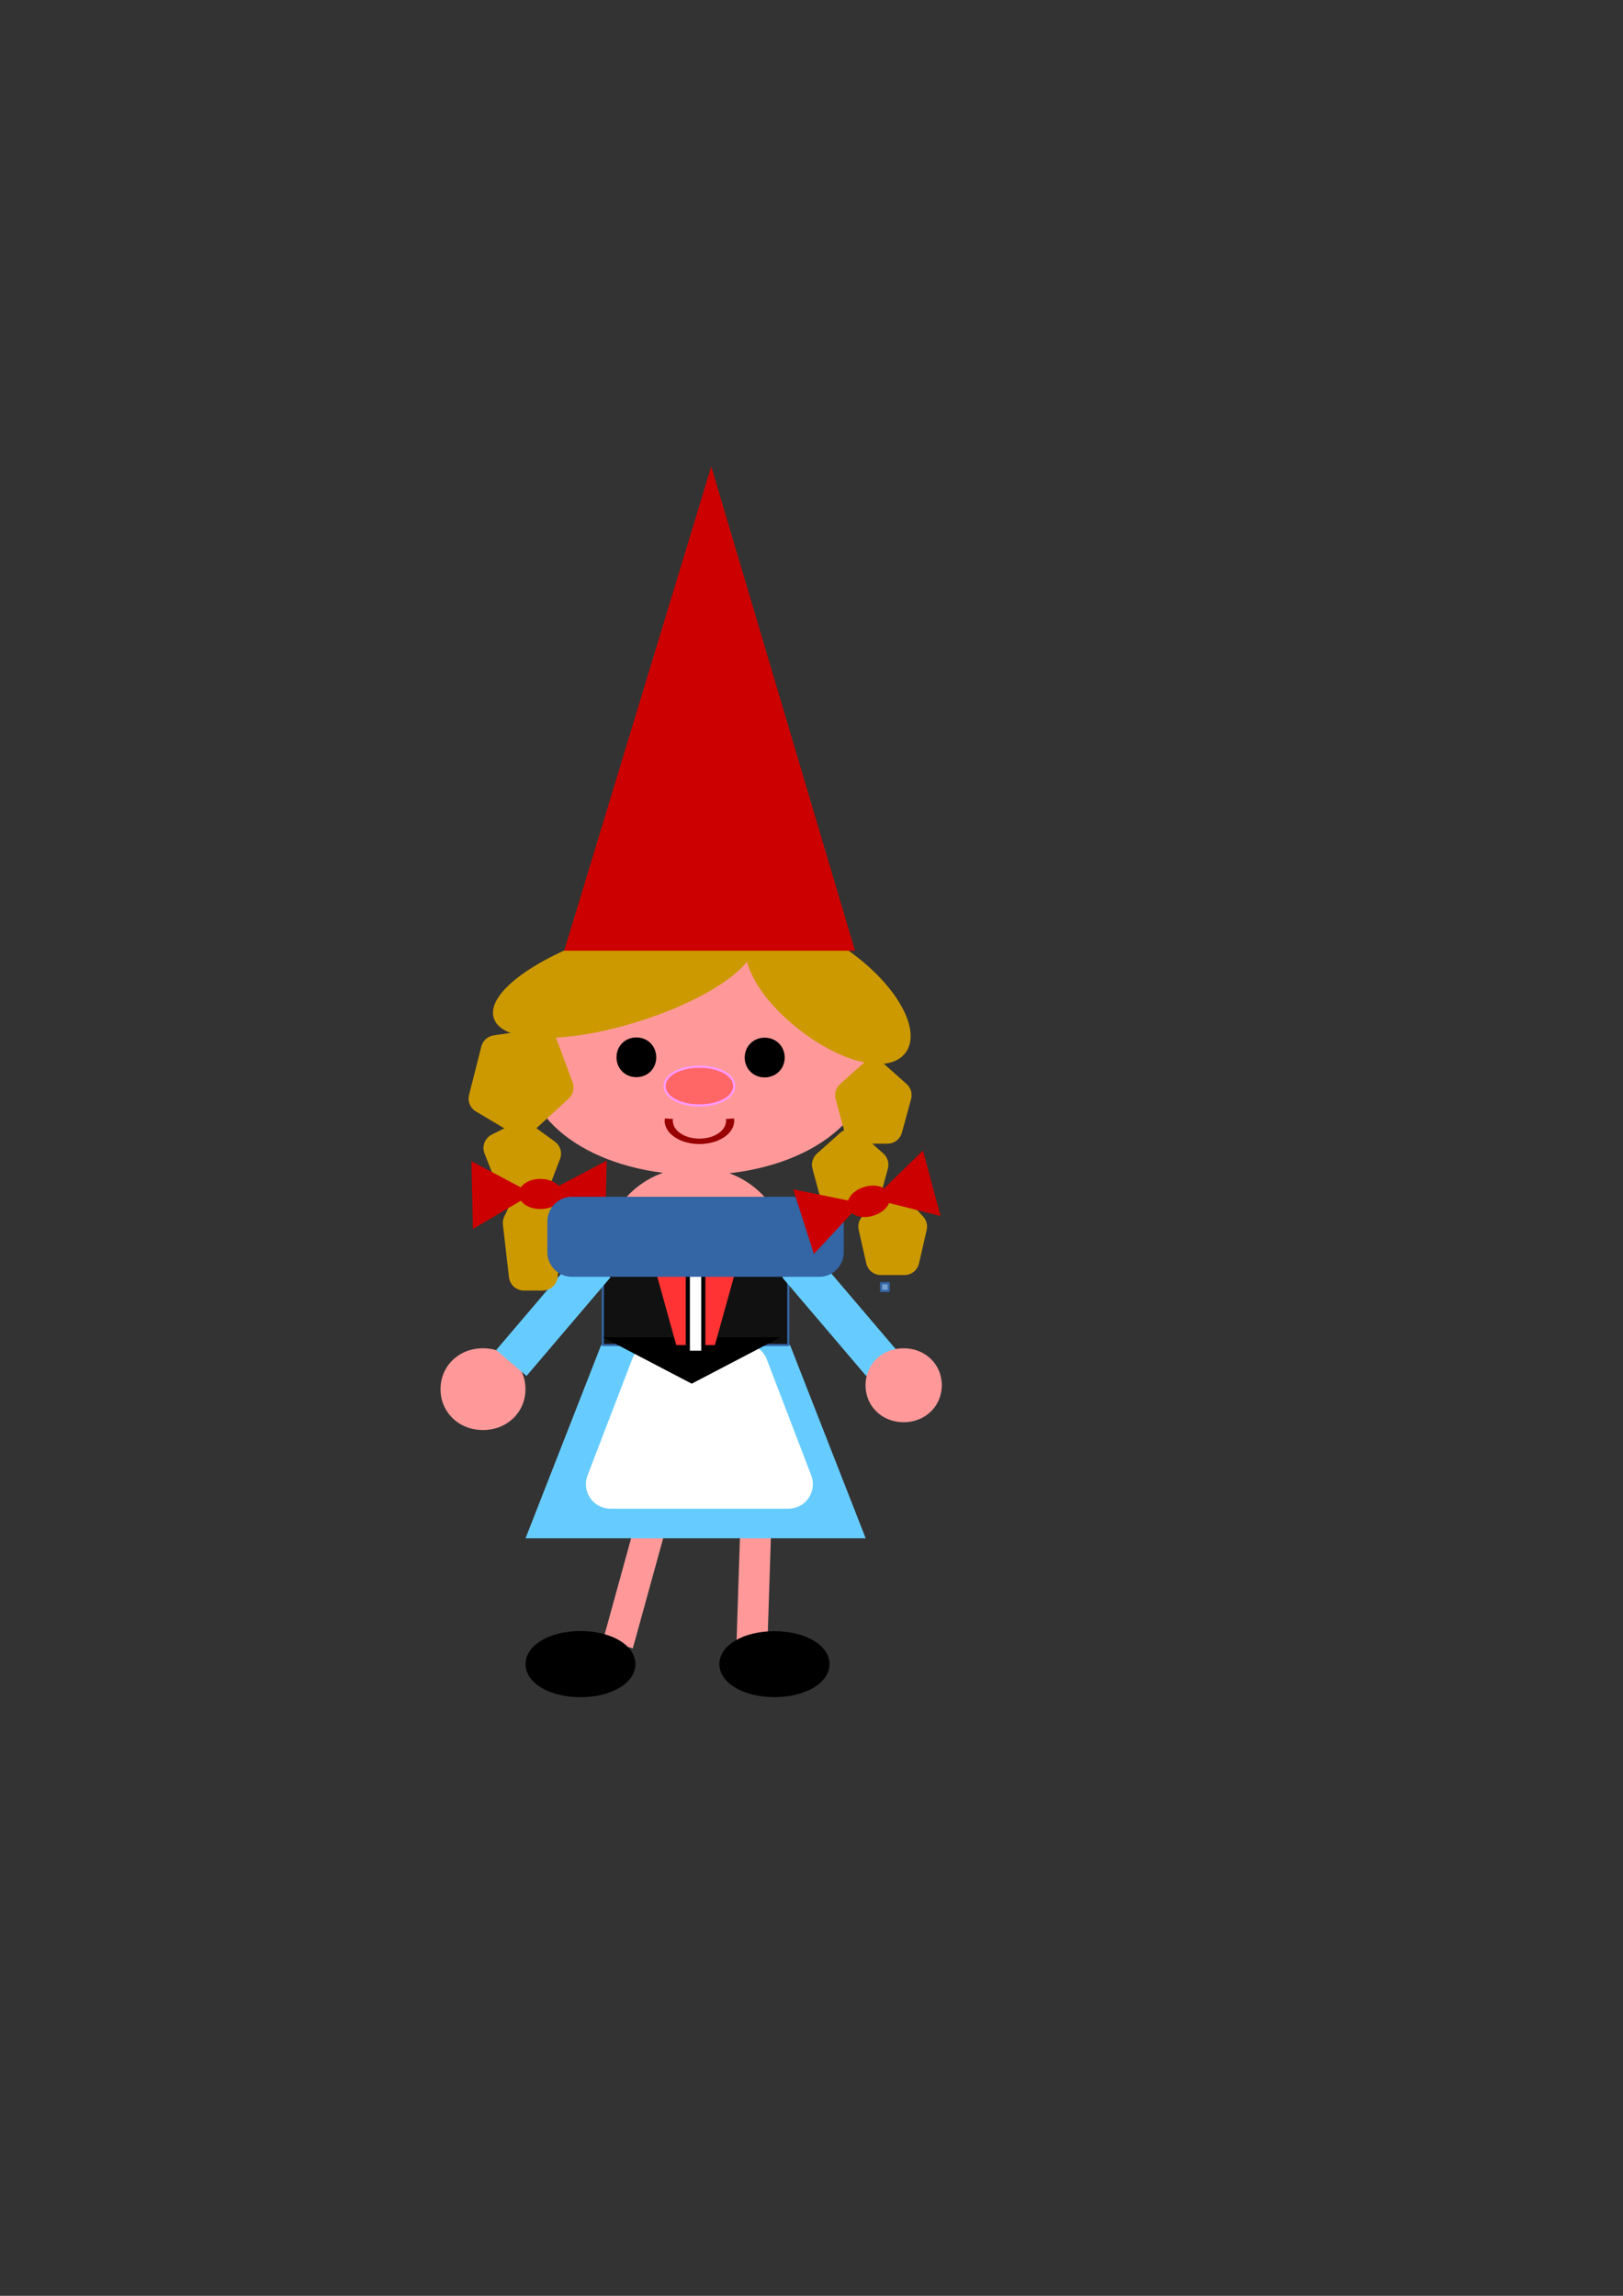 <?xml version="1.0" encoding="UTF-8"?>
<!DOCTYPE svg PUBLIC "-//W3C//DTD SVG 1.1//EN" "http://www.w3.org/Graphics/SVG/1.1/DTD/svg11.dtd">
<svg version="1.2" width="210mm" height="297mm" viewBox="0 0 21000 29700" preserveAspectRatio="xMidYMid" fill-rule="evenodd" stroke-width="28.222" stroke-linejoin="round" xmlns="http://www.w3.org/2000/svg" xmlns:ooo="http://xml.openoffice.org/svg/export" xmlns:xlink="http://www.w3.org/1999/xlink" xmlns:presentation="http://sun.com/xmlns/staroffice/presentation" xmlns:smil="http://www.w3.org/2001/SMIL20/" xmlns:anim="urn:oasis:names:tc:opendocument:xmlns:animation:1.0" xml:space="preserve">
 <rect x="0" y="0" width="21000" height="29700" fill="#333333" stroke="none"/>
 <defs class="ClipPathGroup">
  <clipPath id="presentation_clip_path" clipPathUnits="userSpaceOnUse">
   <rect x="0" y="0" width="21000" height="29700"/>
  </clipPath>
  <clipPath id="presentation_clip_path_shrink" clipPathUnits="userSpaceOnUse">
   <rect x="21" y="29" width="20958" height="29641"/>
  </clipPath>
 </defs>
 <defs class="TextShapeIndex">
  <g ooo:slide="id1" ooo:id-list="id3 id4 id5 id6 id7 id8 id9 id10 id11 id12 id13 id14 id15 id16 id17 id18 id19 id20 id21 id22 id23 id24 id25 id26 id27 id28 id29 id30 id31 id32 id33 id34 id35 id36 id37 id38 id39"/>
 </defs>
 <defs class="EmbeddedBulletChars">
  <g id="bullet-char-template(57356)" transform="scale(0,-0)">
   <path d="M 580,1141 L 1163,571 580,0 -4,571 580,1141 Z"/>
  </g>
  <g id="bullet-char-template(57354)" transform="scale(0,-0)">
   <path d="M 8,1128 L 1137,1128 1137,0 8,0 8,1128 Z"/>
  </g>
  <g id="bullet-char-template(10146)" transform="scale(0,-0)">
   <path d="M 174,0 L 602,739 174,1481 1456,739 174,0 Z M 1358,739 L 309,1346 659,739 1358,739 Z"/>
  </g>
  <g id="bullet-char-template(10132)" transform="scale(0,-0)">
   <path d="M 2015,739 L 1276,0 717,0 1260,543 174,543 174,936 1260,936 717,1481 1274,1481 2015,739 Z"/>
  </g>
  <g id="bullet-char-template(10007)" transform="scale(0,-0)">
   <path d="M 0,-2 C -7,14 -16,27 -25,37 L 356,567 C 262,823 215,952 215,954 215,979 228,992 255,992 264,992 276,990 289,987 310,991 331,999 354,1012 L 381,999 492,748 772,1049 836,1024 860,1049 C 881,1039 901,1025 922,1006 886,937 835,863 770,784 769,783 710,716 594,584 L 774,223 C 774,196 753,168 711,139 L 727,119 C 717,90 699,76 672,76 641,76 570,178 457,381 L 164,-76 C 142,-110 111,-127 72,-127 30,-127 9,-110 8,-76 1,-67 -2,-52 -2,-32 -2,-23 -1,-13 0,-2 Z"/>
  </g>
  <g id="bullet-char-template(10004)" transform="scale(0,-0)">
   <path d="M 285,-33 C 182,-33 111,30 74,156 52,228 41,333 41,471 41,549 55,616 82,672 116,743 169,778 240,778 293,778 328,747 346,684 L 369,508 C 377,444 397,411 428,410 L 1163,1116 C 1174,1127 1196,1133 1229,1133 1271,1133 1292,1118 1292,1087 L 1292,965 C 1292,929 1282,901 1262,881 L 442,47 C 390,-6 338,-33 285,-33 Z"/>
  </g>
  <g id="bullet-char-template(9679)" transform="scale(0,-0)">
   <path d="M 813,0 C 632,0 489,54 383,161 276,268 223,411 223,592 223,773 276,916 383,1023 489,1130 632,1184 813,1184 992,1184 1136,1130 1245,1023 1353,916 1407,772 1407,592 1407,412 1353,268 1245,161 1136,54 992,0 813,0 Z"/>
  </g>
  <g id="bullet-char-template(8226)" transform="scale(0,-0)">
   <path d="M 346,457 C 273,457 209,483 155,535 101,586 74,649 74,723 74,796 101,859 155,911 209,963 273,989 346,989 419,989 480,963 531,910 582,859 608,796 608,723 608,648 583,586 532,535 482,483 420,457 346,457 Z"/>
  </g>
  <g id="bullet-char-template(8211)" transform="scale(0,-0)">
   <path d="M -4,459 L 1135,459 1135,606 -4,606 -4,459 Z"/>
  </g>
  <g id="bullet-char-template(61548)" transform="scale(0,-0)">
   <path d="M 173,740 C 173,903 231,1043 346,1159 462,1274 601,1332 765,1332 928,1332 1067,1274 1183,1159 1299,1043 1357,903 1357,740 1357,577 1299,437 1183,322 1067,206 928,148 765,148 601,148 462,206 346,322 231,437 173,577 173,740 Z"/>
  </g>
 </defs>
 <defs class="TextEmbeddedBitmaps"/>
 <g>
  <g id="id2" class="Master_Slide">
   <g id="bg-id2" class="Background"/>
   <g id="bo-id2" class="BackgroundObjects"/>
  </g>
 </g>
 <g class="SlideGroup">
  <g>
   <g id="container-id1">
    <g id="id1" class="Slide" clip-path="url(#presentation_clip_path)">
     <g class="Page">
      <g class="Group">
       <g class="com.sun.star.drawing.CustomShape">
        <g id="id3">
         <rect class="BoundingBox" stroke="none" fill="none" x="6166" y="14506" width="1129" height="899"/>
         <path fill="rgb(204,153,0)" stroke="none" d="M 6450,14851 L 6574,15167 6955,15210 7065,14925 6754,14700 6450,14851 6450,14851 Z M 6360,15084 L 6360,15084 Z M 7100,14834 L 7100,14834 Z"/>
         <path fill="none" stroke="rgb(204,153,0)" stroke-width="388" stroke-linejoin="round" d="M 6450,14851 L 6574,15167 6955,15210 7065,14925 6754,14700 6450,14851 6450,14851 Z"/>
        </g>
       </g>
       <g class="com.sun.star.drawing.CustomShape">
        <g id="id4">
         <rect class="BoundingBox" stroke="none" fill="none" x="7802" y="19000" width="999" height="2325"/>
         <path fill="rgb(255,153,153)" stroke="none" d="M 7996,21270 L 7803,21217 8414,19000 8800,19106 8188,21324 7996,21270 Z"/>
        </g>
       </g>
       <g class="com.sun.star.drawing.CustomShape">
        <g id="id5">
         <rect class="BoundingBox" stroke="none" fill="none" x="9524" y="19100" width="477" height="2313"/>
         <path fill="rgb(255,153,153)" stroke="none" d="M 9725,21405 L 9525,21399 9600,19100 10000,19113 9925,21412 9725,21405 Z"/>
        </g>
       </g>
       <g class="com.sun.star.drawing.CustomShape">
        <g id="id6">
         <rect class="BoundingBox" stroke="none" fill="none" x="7800" y="15100" width="2402" height="2402"/>
         <path fill="rgb(255,153,153)" stroke="none" d="M 9000,15100 C 9680,15100 10200,15620 10200,16300 10200,16980 9680,17500 9000,17500 8320,17500 7800,16980 7800,16300 7800,15620 8320,15100 9000,15100 Z M 7800,15100 L 7800,15100 Z M 10201,17501 L 10201,17501 Z"/>
        </g>
       </g>
       <g class="com.sun.star.drawing.CustomShape">
        <g id="id7">
         <rect class="BoundingBox" stroke="none" fill="none" x="6799" y="12300" width="4467" height="2902"/>
         <path fill="rgb(255,153,153)" stroke="none" d="M 9031,12300 C 10297,12300 11264,12928 11264,13750 11264,14572 10297,15200 9031,15200 7765,15200 6799,14572 6799,13750 6799,12928 7765,12300 9031,12300 Z M 6799,12300 L 6799,12300 Z M 11265,15201 L 11265,15201 Z"/>
        </g>
       </g>
       <g class="com.sun.star.drawing.CustomShape">
        <g id="id8">
         <rect class="BoundingBox" stroke="none" fill="none" x="11399" y="16599" width="103" height="103"/>
         <path fill="rgb(114,159,207)" stroke="none" d="M 11450,16700 L 11400,16700 11400,16600 11500,16600 11500,16700 11450,16700 Z"/>
         <path fill="none" stroke="rgb(52,101,164)" d="M 11450,16700 L 11400,16700 11400,16600 11500,16600 11500,16700 11450,16700 Z"/>
        </g>
       </g>
       <g class="com.sun.star.drawing.CustomShape">
        <g id="id9">
         <rect class="BoundingBox" stroke="none" fill="none" x="6799" y="17399" width="4403" height="2502"/>
         <path fill="rgb(102,204,255)" stroke="none" d="M 6800,19900 L 11201,19900 10222,17399 7779,17399 6800,19900 Z M 6800,19900 L 6800,19900 Z M 11201,17399 L 11201,17399 Z"/>
        </g>
       </g>
       <g class="com.sun.star.drawing.CustomShape">
        <g id="id10">
         <rect class="BoundingBox" stroke="none" fill="none" x="7799" y="16499" width="2403" height="903"/>
         <path fill="rgb(17,17,17)" stroke="none" d="M 9000,17400 L 7800,17400 7800,16500 10200,16500 10200,17400 9000,17400 Z"/>
         <path fill="none" stroke="rgb(52,101,164)" d="M 9000,17400 L 7800,17400 7800,16500 10200,16500 10200,17400 9000,17400 Z"/>
        </g>
       </g>
       <g class="com.sun.star.drawing.CustomShape">
        <g id="id11">
         <rect class="BoundingBox" stroke="none" fill="none" x="10121" y="16190" width="1481" height="1611"/>
         <path fill="rgb(102,204,255)" stroke="none" d="M 10664,17162 L 10121,16525 10514,16190 11600,17465 11207,17800 10664,17162 Z"/>
        </g>
       </g>
       <g class="com.sun.star.drawing.CustomShape">
        <g id="id12">
         <rect class="BoundingBox" stroke="none" fill="none" x="7976" y="13421" width="517" height="516"/>
         <path fill="rgb(0,0,0)" stroke="none" d="M 8234,13421 C 8380,13421 8491,13532 8491,13678 8491,13824 8380,13935 8234,13935 8088,13935 7977,13824 7977,13678 7977,13532 8088,13421 8234,13421 Z M 7977,13421 L 7977,13421 Z M 8492,13936 L 8492,13936 Z"/>
        </g>
       </g>
       <g class="com.sun.star.drawing.CustomShape">
        <g id="id13">
         <rect class="BoundingBox" stroke="none" fill="none" x="9636" y="13423" width="519" height="517"/>
         <path fill="rgb(0,0,0)" stroke="none" d="M 9894,13424 C 10040,13424 10153,13535 10153,13681 10153,13827 10040,13938 9894,13938 9748,13938 9636,13827 9636,13681 9636,13535 9748,13424 9894,13424 Z M 9636,13424 L 9636,13424 Z M 10154,13939 L 10154,13939 Z"/>
        </g>
       </g>
       <g class="com.sun.star.drawing.CustomShape">
        <g id="id14">
         <rect class="BoundingBox" stroke="none" fill="none" x="5700" y="17442" width="1101" height="1061"/>
         <path fill="rgb(255,153,153)" stroke="none" d="M 6249,17442 C 6560,17442 6799,17671 6799,17971 6799,18271 6560,18500 6249,18500 5938,18500 5700,18271 5700,17971 5700,17671 5938,17442 6249,17442 Z M 5700,17442 L 5700,17442 Z M 6800,18501 L 6800,18501 Z"/>
        </g>
       </g>
       <g class="com.sun.star.drawing.CustomShape">
        <g id="id15">
         <rect class="BoundingBox" stroke="none" fill="none" x="11199" y="17442" width="990" height="960"/>
         <path fill="rgb(255,153,153)" stroke="none" d="M 11692,17442 C 11972,17442 12186,17649 12186,17920 12186,18191 11972,18399 11692,18399 11412,18399 11199,18191 11199,17920 11199,17649 11412,17442 11692,17442 Z M 11199,17442 L 11199,17442 Z M 12187,18401 L 12187,18401 Z"/>
        </g>
       </g>
       <g class="com.sun.star.drawing.CustomShape">
        <g id="id16">
         <rect class="BoundingBox" stroke="none" fill="none" x="6420" y="16190" width="1481" height="1611"/>
         <path fill="rgb(102,204,255)" stroke="none" d="M 7356,17162 L 6813,17800 6420,17465 7506,16190 7899,16525 7356,17162 Z"/>
        </g>
       </g>
       <g class="com.sun.star.drawing.CustomShape">
        <g id="id17">
         <rect class="BoundingBox" stroke="none" fill="none" x="7581" y="17381" width="2938" height="2138"/>
         <path fill="rgb(255,255,255)" stroke="none" d="M 10200,19200 L 7899,19200 8475,17699 9625,17699 10200,19200 Z M 10200,19200 L 10200,19200 Z M 7899,17699 L 7899,17699 Z"/>
         <path fill="none" stroke="rgb(255,255,255)" stroke-width="635" stroke-linejoin="round" d="M 10200,19200 L 7899,19200 8475,17699 9625,17699 10200,19200 Z"/>
        </g>
       </g>
       <g class="com.sun.star.drawing.CustomShape">
        <g id="id18">
         <rect class="BoundingBox" stroke="none" fill="none" x="7800" y="17299" width="2302" height="603"/>
         <path fill="rgb(0,0,0)" stroke="none" d="M 8950,17900 L 10101,17299 7800,17299 8950,17900 Z M 7800,17900 L 7800,17900 Z M 10101,17299 L 10101,17299 Z"/>
        </g>
       </g>
       <g class="com.sun.star.drawing.CustomShape">
        <g id="id19">
         <rect class="BoundingBox" stroke="none" fill="none" x="6209" y="11855" width="3745" height="1574"/>
         <path fill="rgb(204,153,0)" stroke="none" d="M 7901,12069 C 8860,11769 9669,11788 9771,12112 9872,12437 9218,12915 8259,13215 7300,13515 6490,13495 6389,13170 6287,12846 6941,12369 7901,12069 Z M 6209,12598 L 6209,12598 Z M 9953,12686 L 9953,12686 Z"/>
        </g>
       </g>
       <g class="com.sun.star.drawing.CustomShape">
        <g id="id20">
         <rect class="BoundingBox" stroke="none" fill="none" x="9346" y="11934" width="2737" height="1831"/>
         <path fill="rgb(204,153,0)" stroke="none" d="M 11083,12375 C 10517,11936 9925,11806 9716,12074 9508,12343 9780,12885 10346,13324 10912,13763 11505,13893 11713,13624 11922,13356 11648,12814 11083,12375 Z M 12081,13150 L 12081,13150 Z M 9346,12549 L 9346,12549 Z"/>
        </g>
       </g>
       <g class="com.sun.star.drawing.CustomShape">
        <g id="id21">
         <rect class="BoundingBox" stroke="none" fill="none" x="10806" y="13706" width="990" height="1090"/>
         <path fill="rgb(204,153,0)" stroke="none" d="M 11300,13900 L 11000,14168 11117,14601 11483,14601 11601,14168 11300,13900 11300,13900 Z M 11000,13900 L 11000,13900 Z M 11601,14601 L 11601,14601 Z"/>
         <path fill="none" stroke="rgb(204,153,0)" stroke-width="388" stroke-linejoin="round" d="M 11300,13900 L 11000,14168 11117,14601 11483,14601 11601,14168 11300,13900 11300,13900 Z"/>
        </g>
       </g>
       <g class="com.sun.star.drawing.CustomShape">
        <g id="id22">
         <rect class="BoundingBox" stroke="none" fill="none" x="6063" y="13064" width="1360" height="1732"/>
         <path fill="rgb(204,153,0)" stroke="none" d="M 7016,13499 L 6416,13586 6257,14212 6752,14506 7227,14069 7016,13499 7016,13499 Z M 6611,13258 L 6611,13258 Z M 6911,14601 L 6911,14601 Z"/>
         <path fill="none" stroke="rgb(204,153,0)" stroke-width="388" stroke-linejoin="round" d="M 7016,13499 L 6416,13586 6257,14212 6752,14506 7227,14069 7016,13499 7016,13499 Z"/>
        </g>
       </g>
       <g class="com.sun.star.drawing.CustomShape">
        <g id="id23">
         <rect class="BoundingBox" stroke="none" fill="none" x="11105" y="15406" width="891" height="1090"/>
         <path fill="rgb(204,153,0)" stroke="none" d="M 11550,15600 L 11300,15868 11398,16301 11702,16301 11801,15868 11550,15600 11550,15600 Z M 11300,15600 L 11300,15600 Z M 11801,16301 L 11801,16301 Z"/>
         <path fill="none" stroke="rgb(204,153,0)" stroke-width="388" stroke-linejoin="round" d="M 11550,15600 L 11300,15868 11398,16301 11702,16301 11801,15868 11550,15600 11550,15600 Z"/>
        </g>
       </g>
       <g class="com.sun.star.drawing.CustomShape">
        <g id="id24">
         <rect class="BoundingBox" stroke="none" fill="none" x="10506" y="14606" width="991" height="1090"/>
         <path fill="rgb(204,153,0)" stroke="none" d="M 11000,14800 L 10700,15068 10817,15501 11183,15501 11301,15068 11000,14800 11000,14800 Z M 10700,14800 L 10700,14800 Z M 11301,15501 L 11301,15501 Z"/>
         <path fill="none" stroke="rgb(204,153,0)" stroke-width="388" stroke-linejoin="round" d="M 11000,14800 L 10700,15068 10817,15501 11183,15501 11301,15068 11000,14800 11000,14800 Z"/>
        </g>
       </g>
       <g class="com.sun.star.drawing.CustomShape">
        <g id="id25">
         <rect class="BoundingBox" stroke="none" fill="none" x="7299" y="6034" width="3765" height="6267"/>
         <path fill="rgb(204,0,0)" stroke="none" d="M 9203,6034 L 11063,12299 7300,12299 9203,6034 Z M 7300,6034 L 7300,6034 Z M 11063,12300 L 11063,12300 Z"/>
        </g>
       </g>
       <g class="com.sun.star.drawing.CustomShape">
        <g id="id26">
         <rect class="BoundingBox" stroke="none" fill="none" x="8599" y="13799" width="904" height="504"/>
         <path fill="rgb(255,102,102)" stroke="none" d="M 9050,13800 C 9305,13800 9500,13908 9500,14050 9500,14192 9305,14300 9050,14300 8795,14300 8600,14192 8600,14050 8600,13908 8795,13800 9050,13800 Z M 8600,13800 L 8600,13800 Z M 9501,14301 L 9501,14301 Z"/>
         <path fill="none" stroke="rgb(255,153,255)" d="M 9050,13800 C 9305,13800 9500,13908 9500,14050 9500,14192 9305,14300 9050,14300 8795,14300 8600,14192 8600,14050 8600,13908 8795,13800 9050,13800 Z"/>
         <path fill="none" stroke="rgb(255,153,255)" d="M 8600,13800 L 8600,13800 Z"/>
         <path fill="none" stroke="rgb(255,153,255)" d="M 9501,14301 L 9501,14301 Z"/>
        </g>
       </g>
       <g class="com.sun.star.drawing.CustomShape">
        <g id="id27">
         <rect class="BoundingBox" stroke="none" fill="none" x="8500" y="16500" width="1002" height="903"/>
         <path fill="rgb(255,51,51)" stroke="none" d="M 8500,16500 L 9501,16500 9250,17401 8750,17401 8500,16500 Z M 8500,16500 L 8500,16500 Z M 9501,17401 L 9501,17401 Z"/>
        </g>
       </g>
       <g class="com.sun.star.drawing.CustomShape">
        <g id="id28">
         <rect class="BoundingBox" stroke="none" fill="none" x="8873" y="16373" width="255" height="1155"/>
         <path fill="rgb(255,255,255)" stroke="none" d="M 9000,17500 L 8900,17500 8900,16400 9100,16400 9100,17500 9000,17500 Z"/>
         <path fill="none" stroke="rgb(0,0,0)" stroke-width="53" stroke-linejoin="round" d="M 9000,17500 L 8900,17500 8900,16400 9100,16400 9100,17500 9000,17500 Z"/>
        </g>
       </g>
       <g class="com.sun.star.drawing.CustomShape">
        <g id="id29">
         <rect class="BoundingBox" stroke="none" fill="none" x="6800" y="21100" width="1424" height="858"/>
         <path fill="rgb(0,0,0)" stroke="none" d="M 7511,21100 C 7914,21100 8222,21286 8222,21528 8222,21770 7914,21956 7511,21956 7108,21956 6800,21770 6800,21528 6800,21286 7108,21100 7511,21100 Z M 6800,21100 L 6800,21100 Z M 8223,21957 L 8223,21957 Z"/>
        </g>
       </g>
       <g class="com.sun.star.drawing.CustomShape">
        <g id="id30">
         <rect class="BoundingBox" stroke="none" fill="none" x="9308" y="21102" width="1427" height="855"/>
         <path fill="rgb(0,0,0)" stroke="none" d="M 10020,21102 C 10424,21102 10733,21286 10733,21528 10733,21770 10424,21955 10020,21955 9616,21955 9308,21770 9308,21528 9308,21286 9616,21102 10020,21102 Z M 9308,21102 L 9308,21102 Z M 10734,21956 L 10734,21956 Z"/>
        </g>
       </g>
       <g class="com.sun.star.drawing.CustomShape">
        <g id="id31">
         <rect class="BoundingBox" stroke="none" fill="none" x="8600" y="14199" width="902" height="602"/>
         <path fill="rgb(153,0,0)" stroke="none" d="M 9498,14469 L 9499,14484 9500,14499 9500,14514 9498,14529 9495,14544 9491,14559 9486,14573 9480,14588 9473,14602 9465,14616 9456,14629 9446,14643 9435,14656 9422,14668 9409,14681 9395,14692 9380,14704 9365,14714 9348,14725 9331,14734 9313,14743 9295,14752 9275,14760 9256,14767 9235,14773 9215,14779 9194,14784 9172,14789 9150,14792 9128,14795 9106,14798 9084,14799 9061,14800 9039,14800 9016,14799 8994,14798 8972,14795 8950,14792 8928,14789 8906,14784 8885,14779 8865,14773 8844,14767 8825,14760 8805,14752 8787,14743 8769,14734 8752,14725 8735,14714 8720,14704 8705,14692 8691,14681 8678,14668 8665,14656 8654,14643 8644,14629 8635,14616 8627,14602 8620,14588 8614,14573 8609,14559 8605,14544 8602,14529 8600,14514 8600,14499 8601,14484 8602,14469 8708,14476 8706,14488 8706,14499 8706,14511 8708,14522 8710,14534 8713,14545 8716,14556 8721,14567 8726,14578 8733,14589 8740,14599 8748,14610 8756,14620 8765,14629 8775,14639 8786,14648 8797,14656 8809,14664 8822,14672 8835,14680 8849,14687 8863,14693 8878,14699 8893,14705 8908,14710 8924,14714 8940,14718 8957,14721 8973,14724 8990,14726 9007,14728 9024,14729 9041,14730 9059,14730 9076,14729 9093,14728 9110,14726 9127,14724 9143,14721 9160,14718 9176,14714 9192,14710 9207,14705 9222,14699 9237,14693 9251,14687 9265,14680 9278,14672 9291,14664 9303,14656 9314,14648 9325,14639 9335,14629 9344,14620 9352,14610 9360,14599 9367,14589 9374,14578 9379,14567 9384,14556 9387,14545 9390,14534 9392,14522 9394,14511 9394,14499 9394,14488 9392,14476 9498,14469 Z M 8600,14800 L 8600,14800 Z M 9501,14199 L 9501,14199 Z"/>
        </g>
       </g>
       <g class="com.sun.star.drawing.CustomShape">
        <g id="id32">
         <rect class="BoundingBox" stroke="none" fill="none" x="6505" y="15206" width="791" height="1490"/>
         <path fill="rgb(204,153,0)" stroke="none" d="M 6900,15400 L 6700,15821 6778,16501 7022,16501 7101,15821 6900,15400 6900,15400 Z M 6700,15400 L 6700,15400 Z M 7101,16501 L 7101,16501 Z"/>
         <path fill="none" stroke="rgb(204,153,0)" stroke-width="388" stroke-linejoin="round" d="M 6900,15400 L 6700,15821 6778,16501 7022,16501 7101,15821 6900,15400 6900,15400 Z"/>
        </g>
       </g>
       <g class="Group">
        <g class="com.sun.star.drawing.CustomShape">
         <g id="id33">
          <rect class="BoundingBox" stroke="none" fill="none" x="6713" y="15251" width="560" height="393"/>
          <path fill="rgb(204,0,0)" stroke="none" d="M 6992,15251 C 7150,15251 7271,15336 7271,15446 7271,15556 7150,15641 6992,15641 6834,15641 6713,15556 6713,15446 6713,15336 6834,15251 6992,15251 Z M 6713,15251 L 6713,15251 Z M 7272,15642 L 7272,15642 Z"/>
         </g>
        </g>
        <g class="com.sun.star.drawing.CustomShape">
         <g id="id34">
          <rect class="BoundingBox" stroke="none" fill="none" x="7185" y="15014" width="667" height="879"/>
          <path fill="rgb(204,0,0)" stroke="none" d="M 7850,15015 L 7830,15891 7194,15517 7198,15359 7850,15015 Z M 7850,15015 L 7850,15015 Z M 7186,15876 L 7186,15876 Z"/>
         </g>
        </g>
        <g class="com.sun.star.drawing.CustomShape">
         <g id="id35">
          <rect class="BoundingBox" stroke="none" fill="none" x="6098" y="15021" width="667" height="880"/>
          <path fill="rgb(204,0,0)" stroke="none" d="M 6099,15022 L 6119,15899 6755,15524 6751,15367 6099,15022 Z M 6099,15022 L 6099,15022 Z M 6763,15884 L 6763,15884 Z"/>
         </g>
        </g>
       </g>
       <g class="com.sun.star.drawing.CustomShape">
        <g id="id36">
         <rect class="BoundingBox" stroke="none" fill="none" x="7082" y="15482" width="3837" height="1037"/>
         <path fill="rgb(114,159,207)" stroke="none" d="M 9000,16200 L 7400,16200 7400,15800 10600,15800 10600,16200 9000,16200 Z"/>
         <path fill="none" stroke="rgb(52,101,164)" stroke-width="635" stroke-linejoin="round" d="M 9000,16200 L 7400,16200 7400,15800 10600,15800 10600,16200 9000,16200 Z"/>
        </g>
       </g>
       <g class="Group">
        <g class="com.sun.star.drawing.CustomShape">
         <g id="id37">
          <rect class="BoundingBox" stroke="none" fill="none" x="10918" y="15337" width="649" height="409"/>
          <path fill="rgb(204,0,0)" stroke="none" d="M 11186,15354 C 11337,15309 11477,15357 11509,15462 11540,15568 11448,15683 11296,15728 11145,15773 11005,15725 10973,15620 10942,15514 11034,15399 11186,15354 Z M 10918,15433 L 10918,15433 Z M 11565,15650 L 11565,15650 Z"/>
         </g>
        </g>
        <g class="com.sun.star.drawing.CustomShape">
         <g id="id38">
          <rect class="BoundingBox" stroke="none" fill="none" x="11413" y="14884" width="759" height="1016"/>
          <path fill="rgb(204,0,0)" stroke="none" d="M 11942,14884 L 12170,15731 11455,15551 11414,15399 11942,14884 Z M 11942,14884 L 11942,14884 Z M 11549,15899 L 11549,15899 Z"/>
         </g>
        </g>
        <g class="com.sun.star.drawing.CustomShape">
         <g id="id39">
          <rect class="BoundingBox" stroke="none" fill="none" x="10263" y="15386" width="883" height="838"/>
          <path fill="rgb(204,0,0)" stroke="none" d="M 10263,15386 L 10531,16222 11034,15682 10987,15533 10263,15386 Z M 10263,15386 L 10263,15386 Z M 11145,16026 L 11145,16026 Z"/>
         </g>
        </g>
       </g>
      </g>
     </g>
    </g>
   </g>
  </g>
 </g>
</svg>